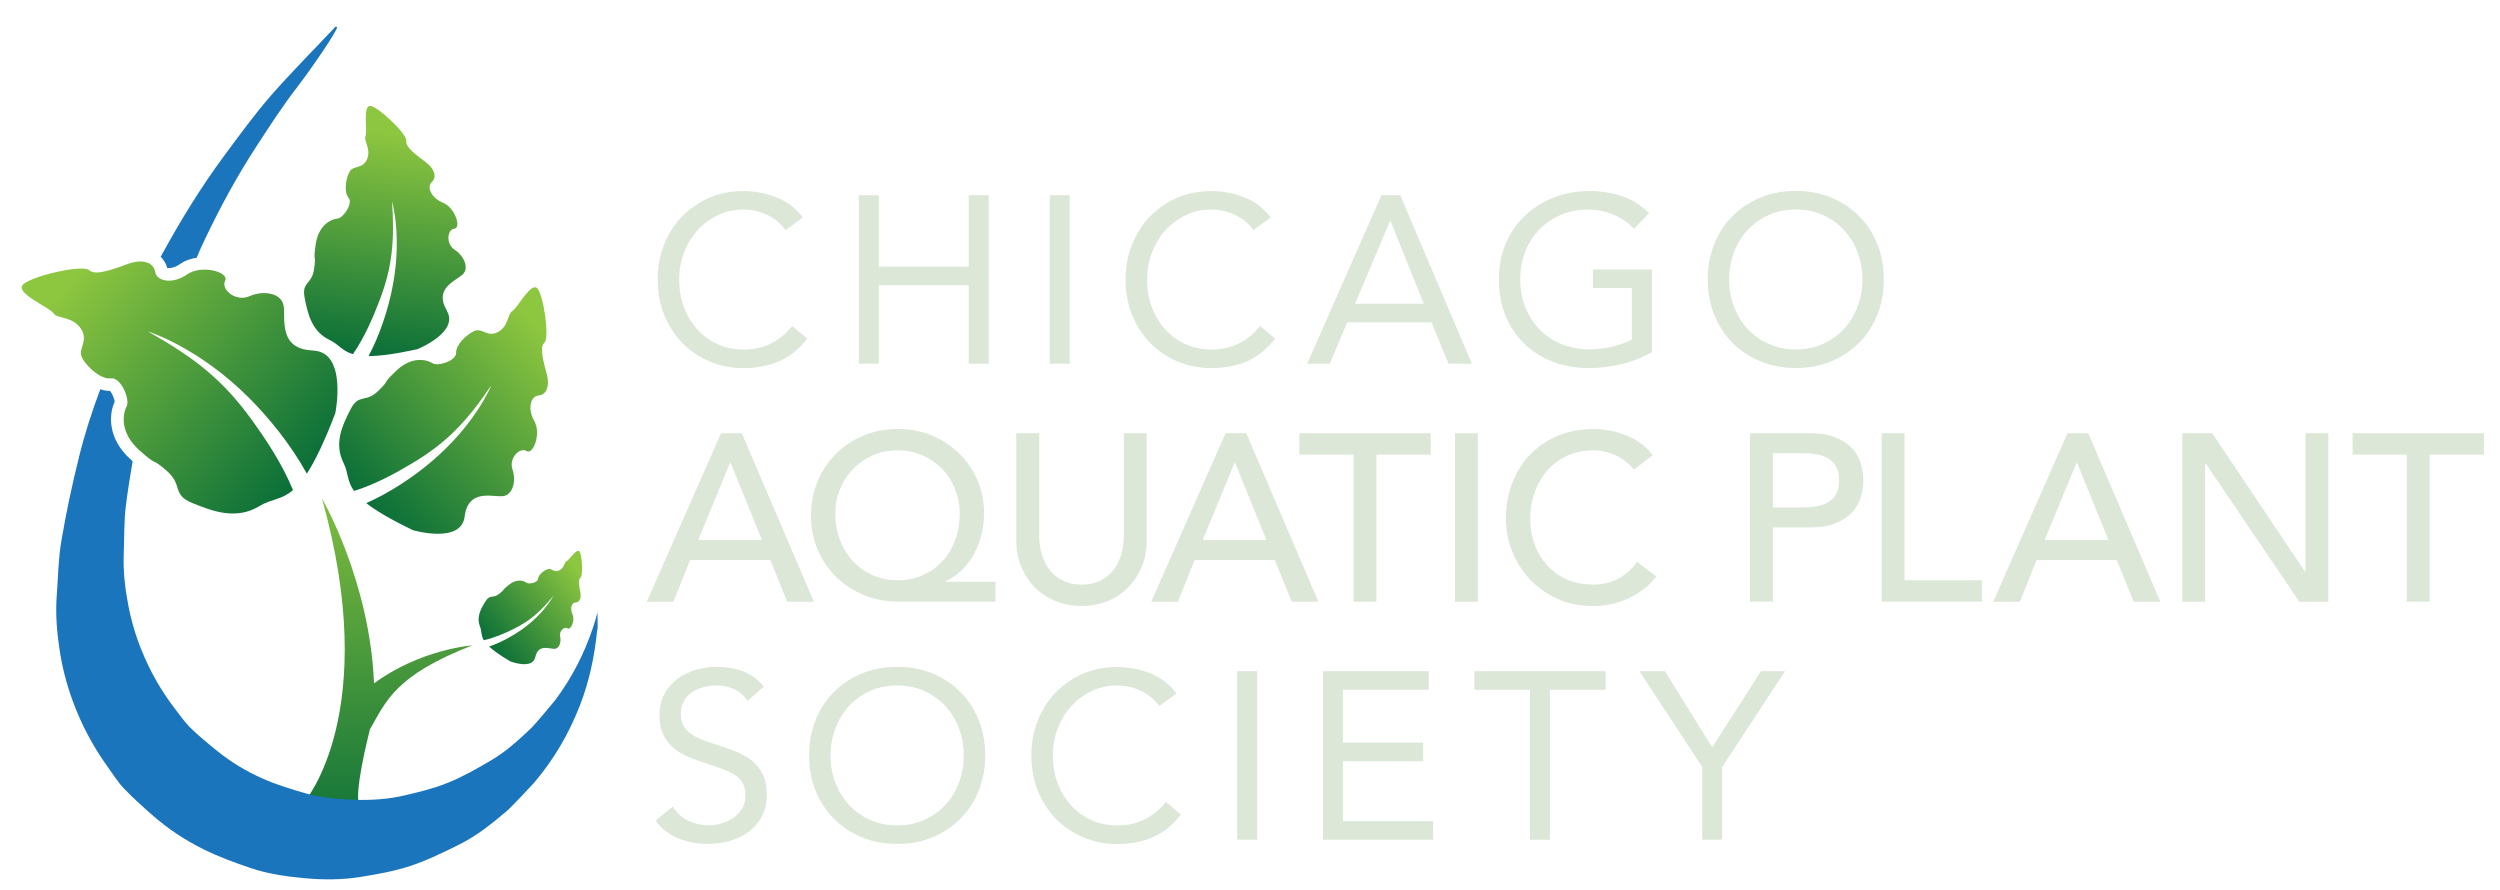 <?xml version="1.0" encoding="UTF-8"?>
<svg id="Layer_1" xmlns="http://www.w3.org/2000/svg" xmlns:xlink="http://www.w3.org/1999/xlink" version="1.1" viewBox="0 0 432 153.77">
  <!-- Generator: Adobe Illustrator 29.7.1, SVG Export Plug-In . SVG Version: 2.1.1 Build 8)  -->
  <defs>
    <style>
      .st0 {
        fill: url(#linear-gradient2);
      }

      .st1 {
        fill: url(#linear-gradient1);
      }

      .st2 {
        fill: url(#linear-gradient3);
      }

      .st3 {
        fill: url(#linear-gradient4);
      }

      .st4 {
        fill: url(#linear-gradient);
      }

      .st5 {
        fill: #dce7d8;
      }

      .st6 {
        fill: #1b75bc;
      }
    </style>
    <linearGradient id="linear-gradient" x1="67.08" y1="151.46" x2="67.08" y2="78.64" gradientUnits="userSpaceOnUse">
      <stop offset="0" stop-color="#006838"/>
      <stop offset="1" stop-color="#8dc63f"/>
    </linearGradient>
    <linearGradient id="linear-gradient1" x1="41.06" y1="90.37" x2=".33" y2="51.22" gradientTransform="translate(11.68 -4.81) rotate(-2.64)" gradientUnits="userSpaceOnUse">
      <stop offset="0" stop-color="#006838"/>
      <stop offset="1" stop-color="#8dc63f"/>
    </linearGradient>
    <linearGradient id="linear-gradient2" x1="284.75" y1="-404.52" x2="251.96" y2="-436.04" gradientTransform="translate(-331.37 -210.48) rotate(92.25)" xlink:href="#linear-gradient"/>
    <linearGradient id="linear-gradient3" x1="281.24" y1="-164.81" x2="251.38" y2="-193.51" gradientTransform="translate(-234.01 -67.02) rotate(54.18)" xlink:href="#linear-gradient"/>
    <linearGradient id="linear-gradient4" x1="307.94" y1="-433.22" x2="292.29" y2="-448.27" gradientTransform="translate(-307.32 -247.04) rotate(97.24)" xlink:href="#linear-gradient"/>
  </defs>
  <path class="st4" d="M81.59,111.52s-8.97.67-16.96,6.57c-.72-17.78-8.99-31.94-8.99-31.94,10.38,37.09-3.08,52.47-3.08,52.47l9.53.6c-.92-2.13,1.37-11.3,1.82-13.16,2.89-5.07,4.45-9.35,17.68-14.53Z"/>
  <path class="st6" d="M28.88,46.3c.07.01.17.03.29.03.59,0,1.29-.25,1.93-.7.93-.65,1.96-.95,2.88-1.09.43-1.02.87-2.03,1.35-3.03,2.72-5.71,5.71-11.25,9.18-16.52,2.17-3.33,4.34-6.69,6.77-9.84,2.4-3.09,7.14-10.01,6.98-10.51-.1,0-.21,0-.31,0-3.72,3.95-7.56,7.79-11.13,11.87-2.85,3.28-5.42,6.81-8.01,10.31-4.11,5.54-7.7,11.41-11,17.47-.02.03-.03.06-.04.09.53.52.93,1.16,1.12,1.93Z"/>
  <path class="st6" d="M103.29,105.66c-.23.88-.48,1.77-.77,2.64-1.52,4.6-3.7,8.85-6.61,12.72-.19.24-3.33,4.03-4.02,4.7-2.19,2.09-4.43,4.15-7.05,5.68-2.41,1.42-4.86,2.82-7.44,3.86-2.4.98-4.95,1.59-7.46,2.18-2.92.69-5.9.86-8.87.76-2.76-.1-5.53-.34-8.19-1.09-2.5-.72-5.02-1.49-7.4-2.53-2.91-1.28-5.67-2.94-8.15-4.98-1.55-1.25-3.08-2.52-4.51-3.92-.93-.92-1.67-2.05-2.5-3.09-2.42-3.13-4.37-6.54-5.86-10.23-1.05-2.58-1.83-5.26-2.34-8.03-.52-2.77-.84-5.58-.74-8.44.11-2.85.02-5.73.38-8.56.32-2.56.73-5.1,1.16-7.64-.1-.08-.18-.16-.29-.25-4.23-3.76-3.74-8.06-2.82-10-.02-.51-.44-1.49-.8-1.89-.03,0-.07,0-.11,0-.53,0-1.05-.12-1.57-.29-1.42,3.79-2.67,7.64-3.64,11.56-1.21,4.85-2.26,9.75-3.09,14.68-.53,3.07-.55,6.22-.79,9.34-.24,3.11,0,6.2.46,9.28.45,3.06,1.21,6.02,2.27,8.93,1.51,4.15,3.56,8,6.15,11.58.87,1.19,1.65,2.48,2.66,3.55,1.54,1.62,3.2,3.11,4.88,4.59,2.7,2.39,5.71,4.39,8.92,5.98,2.63,1.31,5.42,2.32,8.2,3.26,2.95,1,6.04,1.44,9.13,1.73,3.34.31,6.68.32,9.98-.23,2.85-.47,5.73-.97,8.46-1.88,2.93-.97,5.73-2.35,8.51-3.73,3-1.5,5.6-3.6,8.15-5.76.8-.68,4.48-4.61,4.71-4.88,3.43-4.03,6.06-8.54,7.96-13.47,1.57-4.07,2.47-8.3,2.91-12.63.02-.2.08-.4.12-.6-.02-.97-.03-1.94-.04-2.9Z"/>
  <path class="st1" d="M54.08,60.56c-5.98-.23-4.74-5.35-5.06-7.66-.32-2.3-3.53-2.77-5.9-1.72-2.36,1.05-4.99-1.15-4.22-2.66.77-1.51-4.07-2.85-6.55-1.11-2.49,1.74-5.25,1.25-5.54-.43-.29-1.68-2.22-2.28-4.7-1.38-2.49.9-5.6,2.12-6.7,1.09-1.1-1.04-9.94,1-11.43,2.47-1.5,1.47,4.56,3.93,5.24,4.96.68,1.02,3.3.48,4.76,2.68,1.45,2.2-.68,3.46.24,5.1.92,1.64,3.24,3.69,4.97,3.48,1.72-.21,3.34,3.67,2.68,4.89-.66,1.22-1.23,4.48,2.24,7.56s1.77.99,4.68,3.51c2.91,2.53.83,4.1,4.46,5.59,3.63,1.49,7.62,2.93,11.6.51,2.04-1.24,3.74-1.01,5.78-2.75-1.87-4.55-4.62-8.65-7.01-11.98-5.12-7.13-10.05-10.93-18.07-15.44,0,0,8.67,2.63,17.57,11.57,3.28,3.29,7.14,7.97,9.9,13.01,1.39-2.14,2.99-5.39,4.92-10.46,0,0,2.15-10.58-3.83-10.81Z"/>
  <path class="st0" d="M80.28,89.28c.6-4.78,4.62-3.44,6.49-3.53,1.87-.1,2.46-2.65,1.79-4.61-.68-1.97,1.27-3.93,2.43-3.2,1.16.72,2.56-3.07,1.34-5.18-1.22-2.12-.64-4.3.73-4.42,1.37-.11,1.98-1.62,1.43-3.68-.55-2.06-1.32-4.64-.41-5.45.9-.81-.12-8.04-1.2-9.34-1.07-1.31-3.47,3.39-4.33,3.86-.87.48-.62,2.62-2.48,3.63-1.87,1.02-2.73-.78-4.11-.16-1.38.63-3.19,2.35-3.14,3.75.05,1.4-3.17,2.42-4.1,1.81-.94-.61-3.51-1.29-6.22,1.28-2.71,2.57-.91,1.35-3.14,3.51-2.23,2.16-3.35.38-4.79,3.19-1.45,2.81-2.88,5.91-1.2,9.27.86,1.72.55,3.07,1.81,4.83,3.78-1.18,7.26-3.12,10.09-4.81,6.07-3.62,9.46-7.32,13.63-13.44,0,0-2.71,6.78-10.49,13.3-2.86,2.41-6.88,5.18-11.12,7.05,1.62,1.27,4.12,2.77,8.06,4.67,0,0,8.34,2.45,8.94-2.33Z"/>
  <path class="st2" d="M77.22,53.66c-2.26-3.76,1.38-5.06,2.67-6.18,1.28-1.12.28-3.28-1.31-4.31-1.59-1.03-1.3-3.53-.06-3.66,1.24-.13.11-3.64-1.95-4.47-2.06-.83-2.87-2.72-1.96-3.58.92-.85.51-2.27-1.04-3.44-1.55-1.17-3.55-2.58-3.36-3.68.19-1.09-4.6-5.69-6.11-6.02-1.5-.34-.58,4.37-.94,5.2-.36.83,1.03,2.22.26,4-.77,1.78-2.4.97-3.04,2.2-.64,1.23-.97,3.47-.15,4.45.82.97-.91,3.52-1.92,3.6-1.02.08-3.24,1.04-3.75,4.41-.5,3.37.11,1.48-.28,4.28-.38,2.8-2.18,2.15-1.64,4.98.54,2.83,1.25,5.85,4.34,7.32,1.58.75,2.12,1.89,4.01,2.44,2.04-2.97,3.45-6.31,4.53-9.11,2.32-6,2.67-10.56,2.23-17.28,0,0,1.86,6.38-.05,15.42-.7,3.33-2.03,7.58-4.01,11.3,1.87,0,4.51-.33,8.4-1.18,0,0,7.36-2.93,5.1-6.69Z"/>
  <path class="st3" d="M92.51,113.53c.48-2.25,2.34-1.44,3.24-1.41.89.03,1.28-1.16,1.04-2.12-.24-.96.76-1.81,1.28-1.42.52.39,1.35-1.35.86-2.41-.49-1.06-.13-2.07.53-2.07.66,0,1.01-.69.83-1.69-.18-1-.44-2.26.03-2.61.46-.35.27-3.83-.18-4.49-.46-.66-1.79,1.47-2.22,1.66-.43.19-.4,1.22-1.33,1.62-.93.41-1.27-.49-1.95-.24-.68.24-1.61.98-1.65,1.65-.03.67-1.61,1.02-2.03.69-.42-.33-1.61-.76-3.01.35-1.4,1.11-.49.61-1.64,1.54-1.15.94-1.61.04-2.41,1.32-.8,1.28-1.61,2.69-.96,4.36.34.86.14,1.48.66,2.37,1.84-.41,3.58-1.18,5-1.87,3.04-1.47,4.8-3.08,7.04-5.82,0,0-1.57,3.11-5.54,5.89-1.46,1.03-3.49,2.18-5.58,2.89.72.67,1.84,1.49,3.64,2.56,0,0,3.86,1.51,4.35-.74Z"/>
  <g>
    <path class="st5" d="M135.74,39.74c-.88-1.18-1.96-2.06-3.25-2.65-1.29-.59-2.63-.88-4.03-.88-1.62,0-3.11.33-4.46.99s-2.53,1.54-3.52,2.65-1.75,2.4-2.3,3.87c-.55,1.47-.82,3-.82,4.59,0,1.7.27,3.28.82,4.75.55,1.47,1.31,2.74,2.28,3.82.97,1.08,2.14,1.94,3.5,2.57,1.36.63,2.86.95,4.5.95,1.78,0,3.37-.35,4.77-1.05,1.4-.7,2.62-1.71,3.66-3.02l2.59,2.18c-1.32,1.76-2.9,3.04-4.75,3.87-1.85.82-3.94,1.23-6.27,1.23-2.08,0-4.03-.38-5.84-1.15-1.81-.77-3.38-1.83-4.71-3.19-1.33-1.36-2.37-2.97-3.13-4.83-.75-1.86-1.13-3.91-1.13-6.13s.36-4.14,1.09-6c.73-1.86,1.75-3.48,3.06-4.85,1.32-1.37,2.88-2.45,4.69-3.25,1.81-.79,3.8-1.19,5.96-1.19,1.97,0,3.87.36,5.7,1.07,1.82.71,3.35,1.88,4.59,3.5l-3,2.18Z"/>
    <path class="st5" d="M148.41,33.73h3.45v12.34h15.54v-12.34h3.45v29.12h-3.45v-13.57h-15.54v13.57h-3.45v-29.12Z"/>
    <path class="st5" d="M181.39,33.73h3.45v29.12h-3.45v-29.12Z"/>
    <path class="st5" d="M216.59,39.74c-.88-1.18-1.96-2.06-3.25-2.65-1.29-.59-2.63-.88-4.03-.88-1.62,0-3.11.33-4.46.99s-2.53,1.54-3.52,2.65-1.75,2.4-2.3,3.87c-.55,1.47-.82,3-.82,4.59,0,1.7.27,3.28.82,4.75.55,1.47,1.31,2.74,2.28,3.82.97,1.08,2.14,1.94,3.5,2.57,1.36.63,2.86.95,4.5.95,1.78,0,3.37-.35,4.77-1.05s2.62-1.71,3.66-3.02l2.59,2.18c-1.32,1.76-2.9,3.04-4.75,3.87-1.85.82-3.94,1.23-6.27,1.23-2.08,0-4.03-.38-5.84-1.15-1.81-.77-3.38-1.83-4.71-3.19-1.33-1.36-2.37-2.97-3.13-4.83-.75-1.86-1.13-3.91-1.13-6.13s.36-4.14,1.09-6c.73-1.86,1.75-3.48,3.06-4.85,1.32-1.37,2.88-2.45,4.69-3.25,1.81-.79,3.8-1.19,5.96-1.19,1.97,0,3.87.36,5.69,1.07,1.82.71,3.35,1.88,4.59,3.5l-3,2.18Z"/>
    <path class="st5" d="M238.71,33.73h3.25l12.38,29.12h-4.03l-2.96-7.15h-14.56l-3,7.15h-3.91l12.83-29.12ZM240.28,38.18h-.08l-6.04,14.31h11.88l-5.76-14.31Z"/>
    <path class="st5" d="M285.43,60.88c-1.67.93-3.43,1.62-5.28,2.06-1.85.44-3.72.66-5.61.66-2.28,0-4.36-.37-6.25-1.11-1.89-.74-3.53-1.78-4.91-3.12-1.38-1.34-2.46-2.95-3.23-4.83-.77-1.88-1.15-3.96-1.15-6.23s.4-4.39,1.21-6.27c.81-1.88,1.93-3.48,3.35-4.81,1.43-1.33,3.08-2.37,4.98-3.11,1.89-.74,3.93-1.11,6.13-1.11,1.92,0,3.76.29,5.53.86,1.77.58,3.35,1.56,4.75,2.96l-2.59,2.71c-.99-1.07-2.19-1.89-3.6-2.47-1.41-.58-2.86-.86-4.34-.86-1.67,0-3.22.3-4.65.9-1.43.6-2.67,1.44-3.72,2.51-1.06,1.07-1.88,2.34-2.47,3.82-.59,1.48-.88,3.1-.88,4.85s.29,3.33.88,4.81c.59,1.48,1.41,2.76,2.47,3.84,1.05,1.08,2.32,1.93,3.8,2.53,1.48.6,3.11.9,4.89.9,1.18,0,2.41-.14,3.7-.43,1.29-.29,2.47-.71,3.54-1.25v-8.92h-6.7v-3.21h10.16v14.31Z"/>
    <path class="st5" d="M310.31,63.59c-2.22,0-4.26-.38-6.11-1.15-1.85-.77-3.45-1.83-4.81-3.19-1.36-1.36-2.41-2.97-3.17-4.85-.75-1.88-1.13-3.91-1.13-6.11s.38-4.23,1.13-6.11c.75-1.88,1.81-3.5,3.17-4.85s2.96-2.42,4.81-3.19c1.85-.77,3.89-1.15,6.11-1.15s4.26.38,6.11,1.15c1.85.77,3.45,1.83,4.81,3.19,1.36,1.36,2.41,2.97,3.17,4.85.75,1.88,1.13,3.91,1.13,6.11s-.38,4.23-1.13,6.11c-.76,1.88-1.81,3.5-3.17,4.85-1.36,1.36-2.96,2.42-4.81,3.19-1.85.77-3.89,1.15-6.11,1.15ZM310.31,60.38c1.7,0,3.26-.31,4.67-.95,1.41-.63,2.62-1.49,3.64-2.59,1.01-1.1,1.8-2.38,2.36-3.84.56-1.47.84-3.04.84-4.71s-.28-3.24-.84-4.71c-.56-1.47-1.35-2.75-2.36-3.84-1.02-1.1-2.23-1.96-3.64-2.59-1.41-.63-2.97-.95-4.67-.95s-3.26.31-4.67.95-2.62,1.49-3.64,2.59c-1.01,1.1-1.8,2.38-2.36,3.84-.56,1.47-.84,3.04-.84,4.71s.28,3.24.84,4.71c.56,1.47,1.35,2.75,2.36,3.84,1.01,1.1,2.23,1.96,3.64,2.59,1.41.63,2.97.95,4.67.95Z"/>
    <path class="st5" d="M124.6,74.86h3.58l12.46,29.12h-4.61l-2.92-7.2h-13.86l-2.88,7.2h-4.61l12.83-29.12ZM131.67,93.32l-5.43-13.36h-.08l-5.51,13.36h11.02Z"/>
    <path class="st5" d="M172.01,103.97h-16.78c-2.06,0-4-.37-5.84-1.11-1.84-.74-3.44-1.77-4.81-3.08-1.37-1.32-2.45-2.88-3.25-4.71-.8-1.82-1.19-3.82-1.19-5.98s.38-4.12,1.15-5.94c.77-1.82,1.83-3.41,3.19-4.75,1.36-1.34,2.95-2.39,4.77-3.15,1.82-.75,3.8-1.13,5.94-1.13s3.98.37,5.78,1.11c1.79.74,3.36,1.76,4.71,3.06,1.34,1.3,2.41,2.84,3.19,4.61.78,1.77,1.17,3.69,1.17,5.78,0,1.23-.14,2.45-.43,3.64-.29,1.19-.71,2.31-1.27,3.35-.56,1.04-1.26,1.97-2.1,2.8-.84.82-1.79,1.48-2.86,1.97v.08h8.64v3.45ZM155.07,100.27c1.59,0,3.05-.29,4.38-.88,1.33-.59,2.47-1.4,3.41-2.43.95-1.03,1.68-2.24,2.2-3.64.52-1.4.78-2.89.78-4.48s-.27-2.97-.8-4.32-1.28-2.51-2.24-3.5c-.96-.99-2.1-1.77-3.41-2.34-1.32-.58-2.75-.86-4.32-.86s-2.95.29-4.26.86c-1.3.58-2.43,1.36-3.39,2.34-.96.99-1.71,2.15-2.26,3.47-.55,1.33-.82,2.75-.82,4.26,0,1.59.26,3.08.78,4.48.52,1.4,1.25,2.62,2.2,3.66.95,1.04,2.08,1.86,3.39,2.47,1.32.6,2.77.9,4.36.9Z"/>
    <path class="st5" d="M179.58,74.86v17.85c0,.91.12,1.84.37,2.82s.66,1.87,1.23,2.69c.58.82,1.33,1.49,2.26,2.01.93.52,2.08.78,3.45.78s2.52-.26,3.45-.78c.93-.52,1.69-1.19,2.26-2.01.58-.82.99-1.72,1.23-2.69s.37-1.91.37-2.82v-17.85h3.95v18.46c0,1.7-.29,3.24-.86,4.63-.58,1.38-1.37,2.58-2.38,3.6-1.01,1.01-2.21,1.8-3.58,2.34-1.37.55-2.85.82-4.44.82s-3.07-.27-4.44-.82c-1.37-.55-2.56-1.33-3.58-2.34-1.01-1.01-1.81-2.21-2.39-3.6-.58-1.38-.86-2.93-.86-4.63v-18.46h3.95Z"/>
    <path class="st5" d="M211.78,74.86h3.58l12.46,29.12h-4.61l-2.92-7.2h-13.86l-2.88,7.2h-4.61l12.83-29.12ZM218.85,93.32l-5.43-13.36h-.08l-5.51,13.36h11.02Z"/>
    <path class="st5" d="M233.9,78.56h-9.38v-3.7h22.7v3.7h-9.38v25.41h-3.95v-25.41Z"/>
    <path class="st5" d="M251.42,74.86h3.95v29.12h-3.95v-29.12Z"/>
    <path class="st5" d="M282.3,81.15c-.82-1.07-1.86-1.89-3.12-2.47-1.26-.58-2.56-.86-3.91-.86-1.64,0-3.13.31-4.46.92-1.33.62-2.47,1.46-3.41,2.53-.95,1.07-1.68,2.32-2.2,3.76-.52,1.44-.78,2.98-.78,4.63,0,1.54.25,2.99.74,4.36s1.21,2.58,2.14,3.62c.93,1.04,2.07,1.87,3.41,2.47,1.34.6,2.86.9,4.56.9s3.14-.34,4.4-1.03c1.26-.69,2.33-1.65,3.21-2.88l3.33,2.51c-.22.3-.6.73-1.15,1.3-.55.56-1.27,1.12-2.18,1.69s-2,1.06-3.27,1.48c-1.27.42-2.75.64-4.42.64-2.3,0-4.38-.44-6.23-1.31-1.85-.88-3.43-2.03-4.73-3.45-1.3-1.43-2.3-3.04-2.98-4.83-.69-1.8-1.03-3.61-1.03-5.45,0-2.25.37-4.32,1.11-6.23s1.77-3.55,3.11-4.93c1.33-1.38,2.93-2.46,4.79-3.23,1.86-.77,3.92-1.15,6.17-1.15,1.92,0,3.8.37,5.65,1.11,1.85.74,3.37,1.88,4.54,3.41l-3.29,2.51Z"/>
    <path class="st5" d="M302.41,74.86h10.24c1.86,0,3.4.25,4.61.76,1.21.51,2.16,1.15,2.86,1.93.7.78,1.19,1.66,1.46,2.63.27.97.41,1.91.41,2.82s-.14,1.84-.41,2.82c-.27.97-.76,1.85-1.46,2.63-.7.78-1.65,1.43-2.86,1.93-1.21.51-2.74.76-4.61.76h-6.29v12.83h-3.95v-29.12ZM306.36,87.69h5.18c.77,0,1.53-.06,2.28-.18.75-.12,1.43-.35,2.01-.68s1.06-.8,1.42-1.42c.36-.62.54-1.42.54-2.41s-.18-1.79-.54-2.41c-.36-.62-.83-1.09-1.42-1.42s-1.26-.55-2.01-.68c-.76-.12-1.52-.19-2.28-.19h-5.18v9.38Z"/>
    <path class="st5" d="M325.15,74.86h3.95v25.41h13.37v3.7h-17.31v-29.12Z"/>
    <path class="st5" d="M357.27,74.86h3.58l12.46,29.12h-4.61l-2.92-7.2h-13.86l-2.88,7.2h-4.61l12.83-29.12ZM364.34,93.32l-5.43-13.36h-.08l-5.51,13.36h11.02Z"/>
    <path class="st5" d="M377.09,74.86h5.18l16.04,23.93h.08v-23.93h3.95v29.12h-5.02l-16.2-23.93h-.08v23.93h-3.95v-29.12Z"/>
    <path class="st5" d="M415.91,78.56h-9.38v-3.7h22.7v3.7h-9.38v25.41h-3.95v-25.41Z"/>
    <path class="st5" d="M129.16,121.12c-.58-.93-1.34-1.61-2.3-2.04-.96-.42-1.96-.64-3-.64-.77,0-1.52.1-2.26.29s-1.4.48-1.99.86c-.59.38-1.06.89-1.42,1.52-.36.63-.54,1.37-.54,2.22,0,.66.1,1.24.31,1.75.21.51.54.97,1.01,1.38.47.41,1.1.8,1.89,1.15.79.36,1.77.71,2.92,1.07,1.12.36,2.21.74,3.27,1.15,1.06.41,1.99.93,2.8,1.56.81.63,1.45,1.42,1.93,2.37.48.95.72,2.13.72,3.56s-.29,2.71-.86,3.78c-.58,1.07-1.34,1.95-2.28,2.65-.95.7-2.04,1.22-3.27,1.56-1.23.34-2.51.51-3.82.51-.85,0-1.7-.08-2.55-.23-.85-.15-1.67-.38-2.45-.7s-1.52-.73-2.2-1.23c-.69-.51-1.28-1.13-1.77-1.87l2.96-2.43c.63,1.07,1.51,1.88,2.63,2.43,1.12.55,2.32.82,3.58.82.74,0,1.49-.11,2.24-.33.75-.22,1.43-.54,2.04-.97.6-.42,1.1-.95,1.48-1.58.38-.63.58-1.36.58-2.18,0-.91-.15-1.64-.45-2.2-.3-.56-.77-1.05-1.4-1.46-.63-.41-1.43-.78-2.39-1.11-.96-.33-2.08-.71-3.37-1.15-1.04-.33-2-.71-2.88-1.13-.88-.42-1.64-.95-2.28-1.56-.64-.62-1.15-1.36-1.52-2.22-.37-.86-.56-1.9-.56-3.1,0-1.4.27-2.62.82-3.66.55-1.04,1.29-1.91,2.22-2.61.93-.7,1.99-1.23,3.17-1.58,1.18-.36,2.41-.54,3.7-.54,1.64,0,3.15.25,4.5.76,1.36.51,2.57,1.39,3.64,2.65l-2.84,2.47Z"/>
    <path class="st5" d="M155.03,145.83c-2.22,0-4.26-.38-6.11-1.15-1.85-.77-3.45-1.83-4.81-3.19-1.36-1.36-2.41-2.97-3.17-4.85-.75-1.88-1.13-3.91-1.13-6.11s.38-4.23,1.13-6.11c.75-1.88,1.81-3.5,3.17-4.85,1.36-1.36,2.96-2.42,4.81-3.19,1.85-.77,3.89-1.15,6.11-1.15s4.26.38,6.11,1.15c1.85.77,3.45,1.83,4.81,3.19,1.36,1.36,2.41,2.97,3.17,4.85.75,1.88,1.13,3.91,1.13,6.11s-.38,4.23-1.13,6.11c-.75,1.88-1.81,3.49-3.17,4.85-1.36,1.36-2.96,2.42-4.81,3.19-1.85.77-3.89,1.15-6.11,1.15ZM155.03,142.63c1.7,0,3.26-.31,4.67-.95,1.41-.63,2.63-1.49,3.64-2.59,1.01-1.1,1.8-2.38,2.36-3.84.56-1.47.84-3.04.84-4.71s-.28-3.24-.84-4.71c-.56-1.47-1.35-2.75-2.36-3.84-1.01-1.1-2.23-1.96-3.64-2.59s-2.97-.95-4.67-.95-3.26.31-4.67.95c-1.41.63-2.63,1.49-3.64,2.59-1.01,1.1-1.8,2.38-2.36,3.84-.56,1.47-.84,3.04-.84,4.71s.28,3.24.84,4.71c.56,1.47,1.35,2.75,2.36,3.84,1.01,1.1,2.23,1.96,3.64,2.59,1.41.63,2.97.95,4.67.95Z"/>
    <path class="st5" d="M200.31,121.98c-.88-1.18-1.96-2.06-3.25-2.65-1.29-.59-2.63-.88-4.03-.88-1.62,0-3.11.33-4.46.99s-2.53,1.54-3.52,2.65-1.75,2.4-2.3,3.87c-.55,1.47-.82,3-.82,4.59,0,1.7.27,3.28.82,4.75.55,1.47,1.31,2.74,2.28,3.82.97,1.08,2.14,1.94,3.5,2.57,1.36.63,2.86.95,4.5.95,1.78,0,3.37-.35,4.77-1.05,1.4-.7,2.62-1.71,3.66-3.02l2.59,2.18c-1.32,1.76-2.9,3.04-4.75,3.87-1.85.82-3.94,1.23-6.27,1.23-2.08,0-4.03-.38-5.84-1.15-1.81-.77-3.38-1.83-4.71-3.19-1.33-1.36-2.37-2.97-3.13-4.83-.75-1.86-1.13-3.91-1.13-6.13s.36-4.14,1.09-6c.73-1.86,1.75-3.48,3.06-4.85,1.32-1.37,2.88-2.45,4.69-3.25,1.81-.79,3.8-1.19,5.96-1.19,1.97,0,3.87.36,5.7,1.07,1.82.71,3.35,1.88,4.59,3.5l-3,2.18Z"/>
    <path class="st5" d="M213.79,115.98h3.45v29.11h-3.45v-29.11Z"/>
    <path class="st5" d="M228.6,115.98h18.3v3.21h-14.85v9.13h13.86v3.21h-13.86v10.36h15.59v3.21h-19.04v-29.11Z"/>
    <path class="st5" d="M277.45,119.19h-9.62v25.91h-3.45v-25.91h-9.62v-3.21h22.7v3.21Z"/>
    <path class="st5" d="M294.15,132.55l-10.86-16.57h4.4l8.18,13.16,8.43-13.16h4.15l-10.86,16.57v12.54h-3.45v-12.54Z"/>
  </g>
</svg>